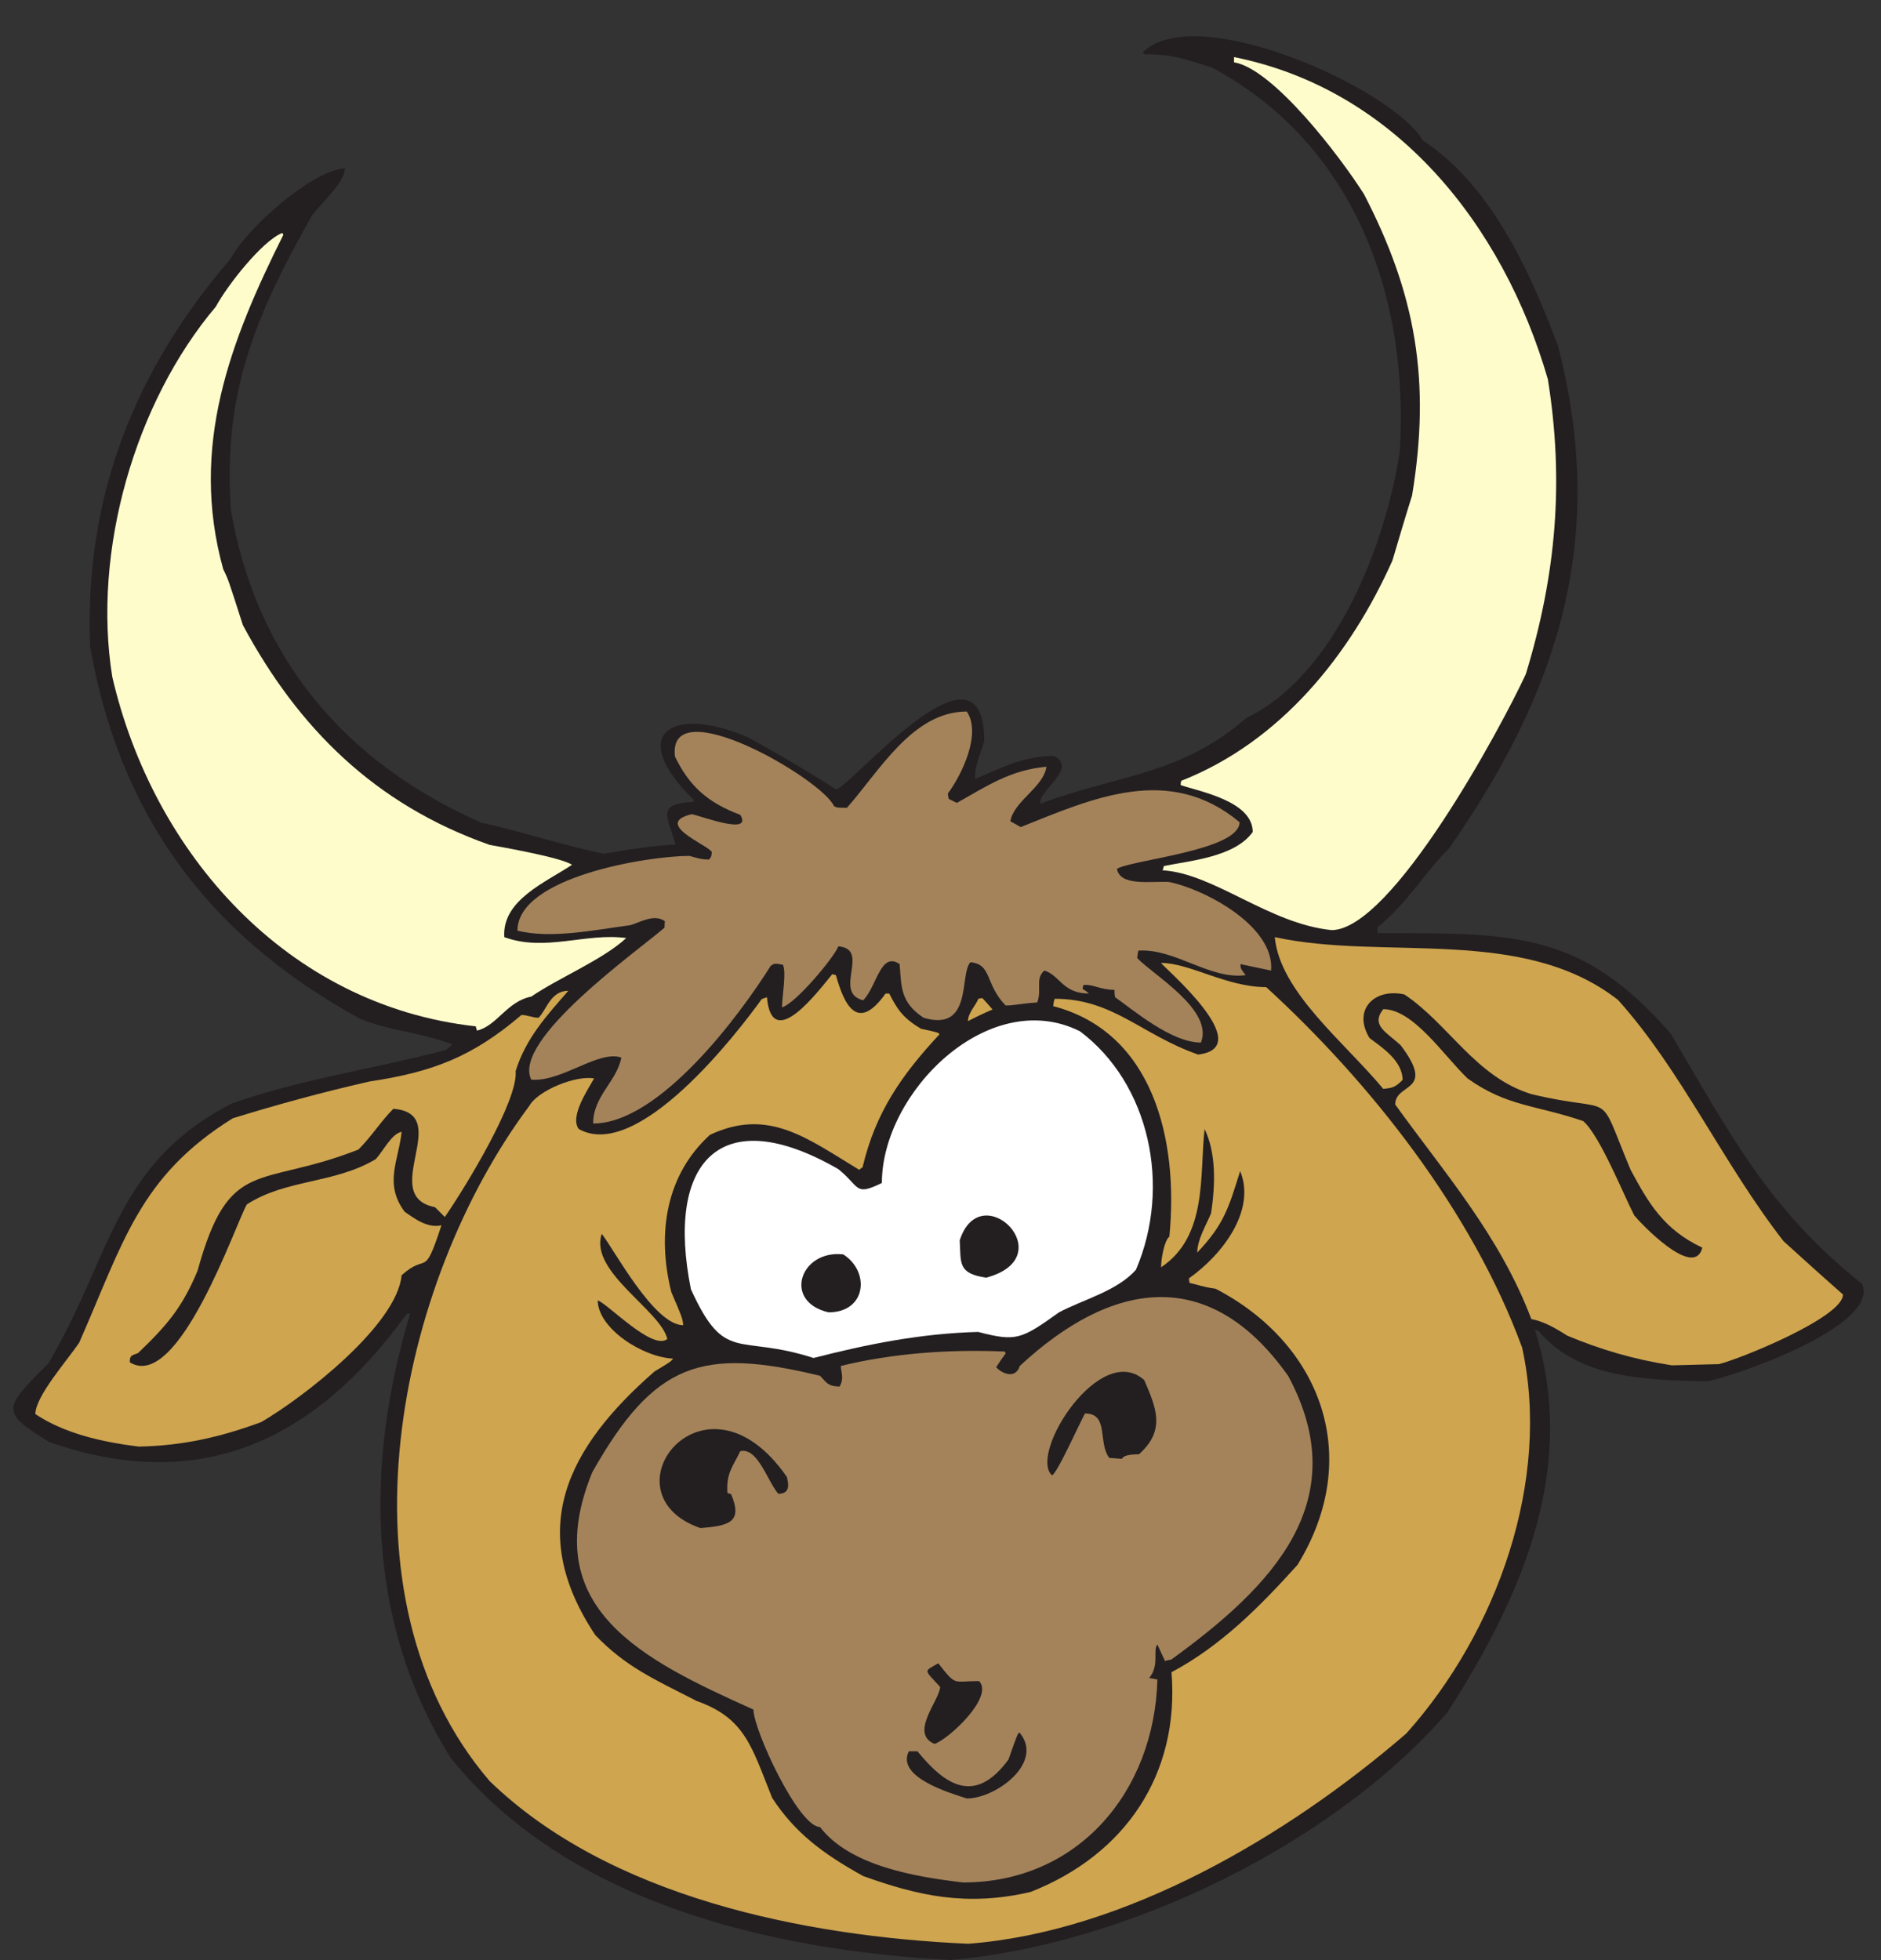 <?xml version="1.0" encoding="UTF-8"?><svg xmlns="http://www.w3.org/2000/svg" xmlns:xlink="http://www.w3.org/1999/xlink" height="275.3" preserveAspectRatio="xMidYMid meet" version="1.0" viewBox="-0.8 -4.6 264.2 275.3" width="264.2" zoomAndPan="magnify"><rect x="-0.8" y="-4.6" width="264.2" height="275.3" fill="#333333" stroke="none"/><g><g><g id="change1_1"><path d="m442.36 1.84c-85.234 4.59-179.94 27.125-234.18 94.859-40.035 64.297-39.602 138.49-18.797 207.95-0.719-0.144-1.149-0.285-1.723-0.429-43.621-60.278-97.574-84.243-167.31-59.848-22.961 14.066-21.523 15.645-0.43 36.742 29.988 50.66 30.852 93.281 85.809 121.7 32.429 11.481 66.722 16.215 100.44 25.114 0.859 0.863 2.008 1.722 3.012 2.586-15.211 5.738-30.133 6.457-43.332 12.054-71.606 39.18-112.5 95.723-126.28 173.94-3.012 70.18 20.953 130.02 65.864 181.98 6.601 13.204 37.738 41.332 53.382 42.192 0-6.313-10.765-16.074-15.355-21.957-26.402-46.641-41.899-83.239-38.027-138.06 11.91-68.887 52.949-117.83 116.95-146.24 19.082-4.16 38.457-10.766 57.828-14.641 11.047 1.868 21.523 3.735 33.433 4.309-4.019 13.777-9.039 18.941 8.18 19.949 0.141 0.43 0.285 0.715 0.43 0.86-32.145 31.285-10.188 44.777 25.543 29.277 12.769-7.031 26.832-15.211 40.894-24.254 6.028 0 69.45 76.922 69.45 22.676-1.004-3.875-5.165-13.348-4.161-17.797 11.766 5.168 22.957 10.762 36.735 10.762 11.621-5.739-7.75-16.504-6.313-22.387 35.297 13.492 65.434 13.058 96.426 40.183 42.332 20.379 65.578 82.665 71.891 125 4.449 73.625-22.098 144.24-87.961 179.54-14.207 4.308-18.082 6.172-31.711 6.172-0.289 0.433-0.574 0.718-0.719 0.863 24.68 24.683 116.94-16.793 131.15-41.192 31.711-20.664 50.079-60.992 63.282-96.152 23.531-90.699-0.145-162.46-50.942-235.22-11.621-11.625-19.801-25.976-33.433-36.883-0.145-0.863-0.145-1.867-0.145-2.871 63.57 0 95.426 1.149 137.32-47.074 27.696-46.785 45.918-82.519 89.539-117.1 8.899-19.95-61.843-44.059-72.75-45.637-28.699 0.574-60.125 1.293-78.632 23.535-0.719 0.289-1.149 0.43-1.723 0.43 20.23-64.149-5.883-124.57-41.184-179.25-54.238-62.285-151.53-108.79-232.46-115.67" fill="#231f20" transform="matrix(.3 0 0 -.3 0 271.25)"/></g><g id="change2_1"><path d="m450.54 9.445c-76.91 3.445-168.03 21.957-223.99 76.203-74.043 86.399-43.336 233.21 18.656 316.16 4.016 7.175 21.809 14.351 30.277 12.773-2.585-4.738-11.625-17.797-7.175-23.684 27.691-15.5 74.328 45.067 85.664 60.852 0.719 0.285 1.578 0.574 2.441 0.859 2.293-26.406 24.106 3.016 30.563 10.766 0.429 0 1.004-0.285 1.722-0.43 3.731-13.347 9.903-27.414 23.246-8.613h1.723c3.586-7.031 6.168-11.336 14.922-16.504 8.035-1.723 8.035-1.723 8.609-2.582-17.504-18.801-29.988-36.453-36.015-62.285-0.575-0.285-1.004-0.719-1.578-1.149-24.25 14.637-42.477 29.278-69.883 16.36-20.52-18.656-24.969-46.067-18.078-73.621 5.164-12.055 5.164-12.055 5.593-15.5-13.632 0-32.285 35.304-38.168 42.769-6.027-17.652 27.551-35.738 30.707-49.226-6.886-5.598-27.55 16.218-32.574 18.082 0-12.914 20.664-26.551 35.301-27.27-1.148-1.433-1.148-1.433-8.754-6.023-40.894-35.739-60.555-74.055-27.691-123.43 14.203-14.781 27.261-20.52 47.492-30.852 22.676-8.039 25.687-21.386 35.301-45.351 10.761-16.504 23.965-26.262 42.617-36.598 25.973-9.328 48.504-14.352 78.348-7.461 44.195 17.363 69.882 54.965 66.007 102.9 23.246 12.343 41.469 30.855 58.977 50.23 31.137 50.66 11.047 103.62-38.313 129.3-6.89 1.004-7.464 1.722-12.199 2.726-0.144 0.719-0.285 1.438-0.285 2.153 15.496 10.91 31.566 31.718 23.961 50.23-5.449-17.508-7.602-24.969-20.086-38.176 0 6.172 4.445 13.348 6.457 18.372 2.152 13.921 2.297 28.558-3.016 39.464-2.437-21.238 1.579-50.086-20.375-64.722 0 4.16 1.579 12.629 3.875 14.351 4.45 45.352-7.605 95.723-54.382 107.92 0.14 1.149 0.285 2.442 0.714 3.445 27.407 0 40.465-16.793 67.157-26.121 28.41 3.446-16.789 41.332-17.364 42.911 13.344 0 30.707-11.336 49.219-11.336 48.645-44.489 96.426-104.91 119.82-168.77 13.632-61.996-11.622-133.18-54.243-180.68-55.531-47.934-131.58-92.852-205.2-98.45" fill="#cfa550" transform="matrix(.3 0 0 -.3 0 271.25)"/></g><g id="change3_1"><path d="m448.246,38.148c-21.957,2.582-52.949,7.606-67.012,25.977-10.046,0-31.14,45.492-31.14,54.965-52.086,23.39-101.449,47.5-75.477,111.078 29.129,51.664 51.516,58.555 106.617,45.207 2.727-2.582 3.301-5.023 9.184-5.023 2.293,3.875.574,7.035.574,9.617 23.961,5.883 50.508,7.89 76.77,6.746 .14-.145.285-.574.429-.863-1.578-2.153-3.015-4.161-4.449-6.457 2.442-2.872 9.039-5.883 11.051.574 42.473,39.465 88.391,48.078 125.699-4.739 31.426-58.55-7.461-98.449-54.816-132.75-1.004-.14-2.008-.285-2.871-.714-1.289,2.726-2.438,5.308-3.586,7.75-2.293-2.442 1.148-9.762-3.875-15.645 1.148-.144 2.586-.43 3.875-.719-1.434-52.383-37.02-95.004-90.973-95.004" fill="#a4835b" transform="matrix(.3 0 0 -.3 0 271.25)"/></g><g id="change1_2"><path d="m449.97 77.469c-7.465 2.441-33.293 9.902-27.121 22.102h4.015c12.914-15.785 26.832-25.402 42.617-3.875 4.305 12.2 4.305 12.2 5.168 12.629 11.766-13.918-10.906-30.855-24.679-30.855" fill="#231f20" transform="matrix(.3 0 0 -.3 0 271.25)"/></g><g id="change1_3"><path d="m434.9 103.02c-12.05 4.879 2.586 20.808 2.586 26.695-7.75 8.465-7.75 7.031-0.863 11.047 8.609-10.906 6.602-8.32 19.086-8.32 7.176-7.321-14.062-27.125-20.809-29.422" fill="#231f20" transform="matrix(.3 0 0 -.3 0 271.25)"/></g><g id="change1_4"><path d="m325.27,204.051c-46.633,16.215 2.011,79.504 40.464,23.965 .719-3.012 1.868-7.895-4.015-7.895-5.168,6.027-9.614,21.817-17.793,19.949-3.59-7.461-6.602-10.187-6.028-19.515 .575-.289 1.004-.434 1.723-.575 5.594-13.203-.863-14.785-14.351-15.929" fill="#231f20" transform="matrix(.3 0 0 -.3 0 271.25)"/></g><g id="change1_5"><path d="m489.715,228.879c-10.617,10.473 22.816,62.855 43.336,44.488 5.594-13.058 10.187-23.394-2.442-34.73-2.437-.145-6.886,0-8.035-2.153-2.008.141-3.875.286-5.883.43-5.453,7.031 0,20.809-11.336,20.809-1.722-2.582-13.917-30.137-15.64-28.844" fill="#231f20" transform="matrix(.3 0 0 -.3 0 271.25)"/></g><g id="change2_2"><path d="m62.391 242.22c-17.793 2.152-35.156 6.316-48.5 15.215 0 8.324 14.922 25.113 20.52 33.437 20.664 46.93 28.125 77.785 71.891 105.05 20.949 6.461 41.324 12.054 63.996 17.222 29.418 4.45 47.926 11.34 71.172 31.145 2.871 0 5.168-1.293 8.039-1.293 3.73 3.73 5.594 12.629 13.918 12.629-9.903-11.336-19.946-22.246-24.68-37.602 1.289-13.488-22.961-53.531-33.148-68.312l-4.594 4.594c-26.977 5.308 9.184 43.769-19.512 46.066-5.883-5.883-10.047-12.773-16.359-19.086-46.637-18.371-60.41-2.726-75.336-56.832-7.172-17.078-14.062-25.258-27.836-38.461-2.871-1.148-3.875-0.863-3.875-4.305 22.816-14.207 49.793 65.442 54.816 73.907 18.364 11.914 41.039 9.617 60.411 21.242 3.585 4.019 7.46 11.91 12.05 12.773-1.289-13.203-8.465-24.254 1.438-37.457 4.015-2.726 10.472-7.894 17.219-6.316-8.465-25.832-6.317-12.34-18.657-23.391-2.152-23.25-45.773-57.121-65.718-68.746-19.801-7.316-37.164-11.051-57.254-11.48" fill="#cfa550" transform="matrix(.3 0 0 -.3 0 271.25)"/></g><g id="change2_3"><path d="m780.14 280.25c-18.368 2.871-33.579 7.465-49.075 13.922-6.457 4.16-11.48 6.746-16.789 7.75-14.781 39.179-41.039 68.887-63.711 100.46 0 10.332 19.371 5.453 2.582 27.695-6.601 6.172-14.203 9.328-8.179 16.938 14.062 0 28.125-21.528 39.461-32.434 18.511-13.207 31.855-12.344 54.097-19.949 7.75-6.461 19.086-34.875 23.965-44.203 2.152-2.727 27.981-30.426 31.856-15.071-18.082 8.469-25.254 20.953-33.579 36.453-16.503 39.465-5.453 25.547-46.492 35.45-26.117 8.035-38.597 32.718-59.406 46.64-14.062 3.157-24.395-7.176-16.359-20.379 5.023-3.875 15.5-10.332 15.5-19.66-3.446-3.445-4.739-3.734-9.043-4.164-18.223 21.957-48.356 45.352-50.797 71.039 51.371-11.191 115.94 5.598 160.72-29.418 29.558-32.867 48.929-76.207 77.484-112.94 9.184-8.324 18.367-16.649 27.84-24.973 0-10.621-48.07-30.136-58.117-32.578-7.461-0.144-14.637-0.43-21.953-0.574" fill="#cfa550" transform="matrix(.3 0 0 -.3 0 271.25)"/></g><g id="change4_1"><path d="m378.22 283.7c-35.586 11.481-41.324-3.015-57.399 32.149-11.91 59.269 13.348 88.402 69.024 56.257 10.332-8.324 7.461-12.773 20.375-6.46 0 42.48 50.078 92.281 92.695 71.039 32.574-24.395 43.051-72.473 26.262-111.65-8.61-9.902-24.969-14.066-36.016-19.949-17.797-12.773-20.09-13.777-37.883-9.184-26.976-0.718-51.804-5.742-77.058-12.199" fill="#fff" transform="matrix(.3 0 0 -.3 0 271.25)"/></g><g id="change1_6"><path d="m385.25 305.08c-21.668 5.023-13.199 29.422 6.891 27.125 12.625-8.035 10.902-27.125-6.891-27.125" fill="#231f20" transform="matrix(.3 0 0 -.3 0 271.25)"/></g><g id="change1_7"><path d="m382.383,314.41c-.434.289-1.004.574-1.438.719 0,6.887 0,9.902 6.746,10.762 2.153-6.313 4.161-11.481-5.308-11.481" fill="#231f20" transform="matrix(.3 0 0 -.3 0 271.25)"/></g><g id="change1_8"><path d="m459.01 321.3c-13.203 2.008-11.77 6.601-12.34 17.508 9.898 30.566 48.641-7.895 12.34-17.508" fill="#231f20" transform="matrix(.3 0 0 -.3 0 271.25)"/></g><g id="change1_9"><path d="m458.574,329.336c-1.144.719-2.008,1.437-2.722,2.012 1.578,7.461 2.293,8.035 2.867,10.476 1.578.86 1.578.86 5.023.86 4.02-6.028 4.305-11.77-5.168-13.348" fill="#231f20" transform="matrix(.3 0 0 -.3 0 271.25)"/></g><g id="change3_2"><path d="m275.047,393.488c0,12.914 10.906,19.375 13.203,30.856-10.617,3.73-27.84-11.481-42.187-10.336-9.184,18.515 49.792,60.277 62.417,71.183 0,1.008 0,2.012.145,3.016-5.164,3.731-12.195-.863-16.215-1.867-17.074-2.297-37.019-6.457-52.805-2.582 0,25.258 61.415,35.015 80.5,35.015 5.739-1.578 5.739-1.578 9.184-1.722 1.149,1.437 1.149,1.437 1.289,3.59-2.152,3.445-27.551,13.203-9.469,17.652 3.157-.289 28.985-10.477 22.817-.289-15.93,5.887-24.25,14.211-30.567,27.269-3.871,31.715 68.879-10.476 74.477-23.25 1.574-.718 1.574-.718 6.023-.718 15.067,16.937 30.707,45.066 56.11,45.066 6.886-10.191-2.012-29.133-8.899-38.465 .145-.715.285-1.578.43-2.437 1.293-.574 2.441-1.293 3.875-1.867 14.207,8.039 25.109,15.359 41.898,16.937-1.433-9.762-15.066-15.789-16.929-25.547 1.578-.859 3.156-1.722 4.879-2.726 33.433,13.347 69.449,29.851 102.453,2.297 0-13.204-49.938-17.512-57.399-21.817 1.438-8.324 15.641-5.738 24.25-6.172 15.356-2.867 49.649-20.09 47.93-41.472-4.879,1.003-9.758,2.007-14.352,3.011 0-1.722 0-2.152 2.442-5.164-16.649-2.297-33.149,12.629-50.223,11.481-.289-1.004-.433-2.297-.574-3.446 6.742-7.461 36.016-24.254 29.844-39.609-13.774,0-31.422,15.07-40.176,21.238-.289,1.149-.289,2.442-.289,3.446-6.598,0-10.043,2.726-14.492,2.296-.141-.574-.43-1.148-.43-1.867 1.004-.57 2.008-1.289 3.012-2.152-12.481,0-13.629,8.613-20.949,10.766-4.446-4.02-1.004-8.754-3.301-14.926-9.469-.719-10.617-1.438-14.778-1.438-9.757,9.903-6.316,19.375-16.503,20.239-5.309-5.313 1.292-32.868-21.954-25.977-11.05,7.32-10.332,14.781-11.191,25.113-9.043,6.172-10.621-10.476-17.078-16.933-14.492,3.59 3.73,23.965-11.621,25.258-2.153-5.454-20.235-26.981-26.403-28.559 .141,5.598 2.153,16.504.43,19.949-3.73.574-3.73.86-5.738-.574-14.637-23.395-52.235-73.766-83.086-73.766" fill="#a4835b" transform="matrix(.3 0 0 -.3 0 271.25)"/></g><g id="change5_1"><path d="m220.66 436.97c-0.285 0.718-0.43 1.433-0.574 2.007-88.535 9.758-151.1 81.231-170.18 163.61-9.469 58.84 10.621 128.59 48.5 173.36 5.313 9.906 21.668 30.715 30.996 34.446 0.286-0.145 0.43-0.43 0.575-0.86-24.825-49.656-44.055-99.168-28.125-156.57 2.296-4.594 2.296-4.594 9.183-26.121 25.828-48.074 61.703-83.953 115.51-102.9 6.172-1.148 33.433-5.882 38.601-9.328-12.199-8.179-32.859-16.504-31.714-33.871 19.086-7.031 38.171 2.156 57.113-0.429-11.051-10.188-31.426-18.512-44.484-27.411-11.481-2.297-15.93-13.632-25.399-15.929" fill="#fffccc" transform="matrix(.3 0 0 -.3 0 271.25)"/></g><g id="change2_4"><path d="m450.539,441.422c0,3.875 3.445,7.031 4.879,10.476 .719.141 1.148.286 1.867.286 1.578-1.723 3.156-3.446 4.735-5.309-4.016-1.723-7.606-3.445-11.481-5.453" fill="#cfa550" transform="matrix(.3 0 0 -.3 0 271.25)"/></g><g id="change5_2"><path d="m620.72 484.04c-29.414 3.016-54.957 26.551-79.063 27.988 0.285 0.715 0.43 1.289 0.574 2.008 11.907 2.438 33.289 4.16 41.614 15.93 0 14.496-24.969 18.945-33.723 21.957 0 0.574 0 1.293 0.285 2.012 46.637 18.367 79.211 59.125 98.867 103.18 3.016 10.192 6.028 20.379 9.184 30.426 8.898 53.961 1.582 94.574-22.527 141.07-11.192 17.652-42.473 58.699-60.84 61.711v2.441c75.476-15.07 125.98-78.503 146.94-150.84 7.606-47.5 4.016-91.129-10.332-138.06-11.625-25.113-62.707-119.84-90.976-119.84" fill="#fffccc" transform="matrix(.3 0 0 -.3 0 271.25)"/></g></g></g></svg>